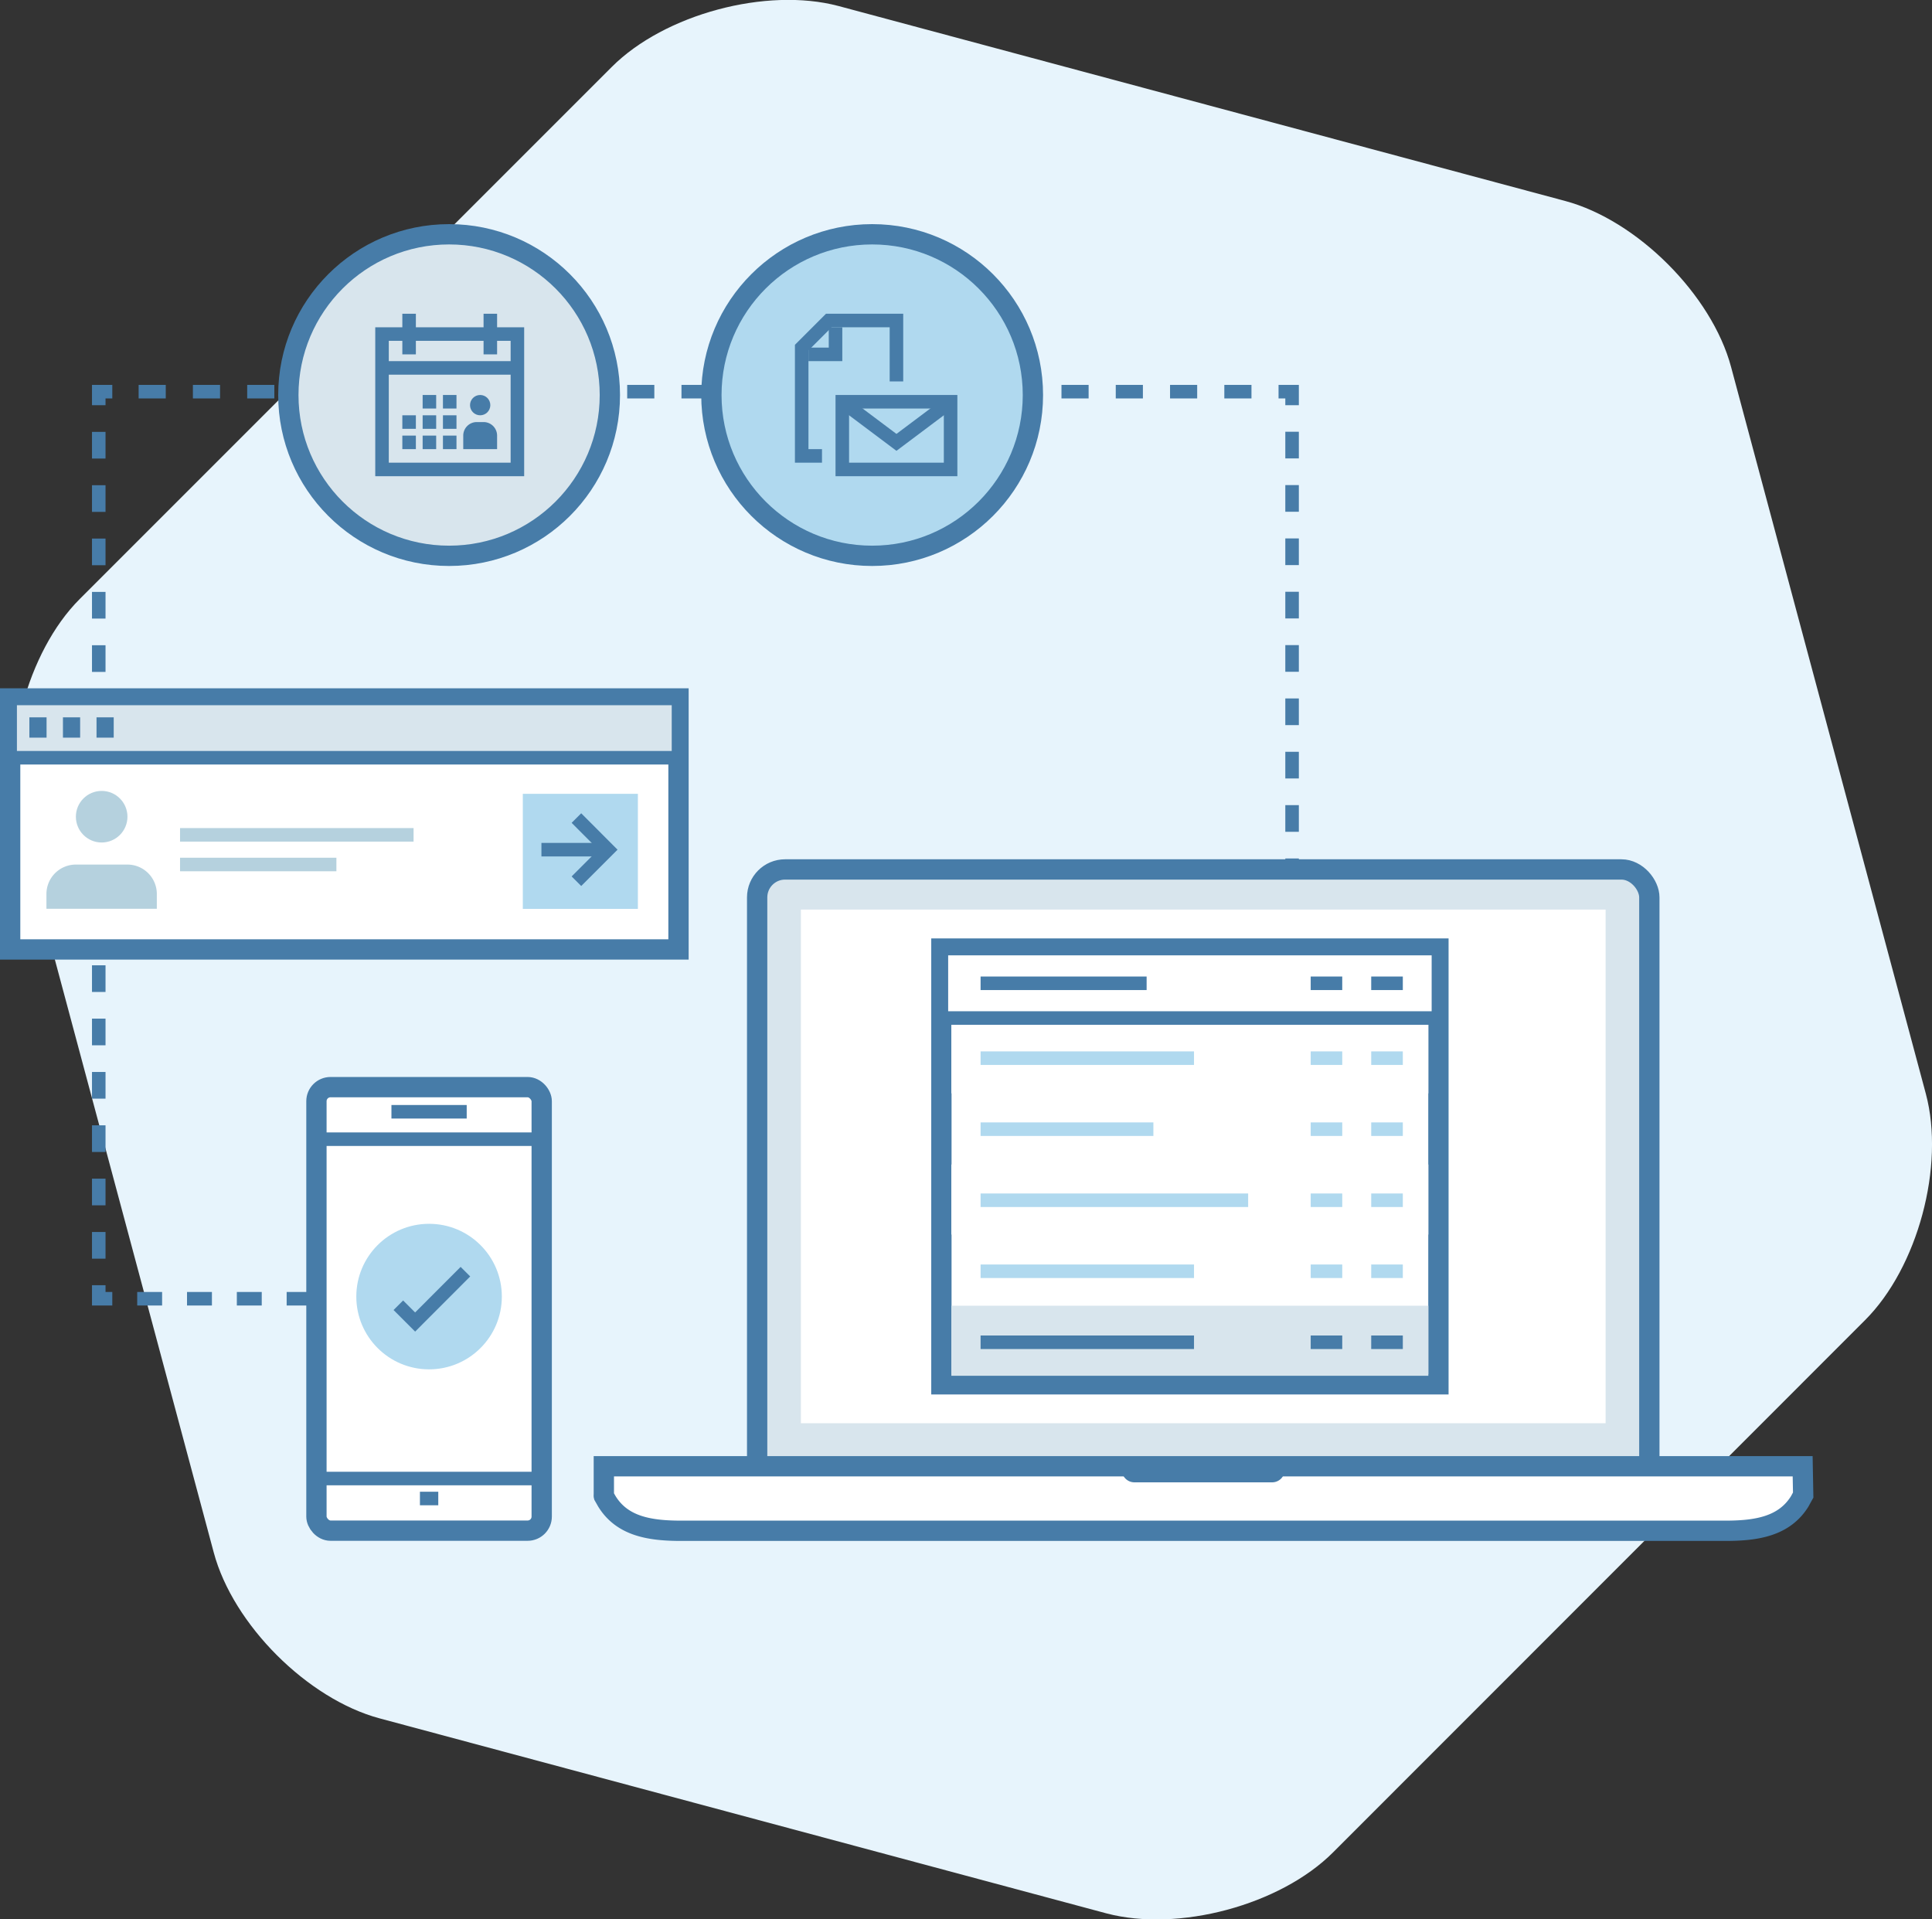 <svg xmlns="http://www.w3.org/2000/svg" viewBox="0 0 285.43 283.53"><rect x="0" y="0" width="285.43" height="283.53" fill="#333333" stroke="none"/><defs><style>.cls-1{fill:#e7f4fc;}.cls-15,.cls-18,.cls-19,.cls-2,.cls-3,.cls-4,.cls-5{fill:none;}.cls-10,.cls-11,.cls-15,.cls-16,.cls-19,.cls-2,.cls-3,.cls-4,.cls-5,.cls-6,.cls-8{stroke:#477ca8;}.cls-2,.cls-3,.cls-4,.cls-5{stroke-miterlimit:2;}.cls-11,.cls-13,.cls-15,.cls-16,.cls-18,.cls-19,.cls-2,.cls-3,.cls-4,.cls-5{stroke-width:2px;}.cls-3{stroke-dasharray:3.94 3.94;}.cls-4{stroke-dasharray:4.01 4.01;}.cls-5{stroke-dasharray:3.68 3.68;}.cls-11,.cls-13,.cls-17,.cls-6{fill:#d8e5ed;}.cls-10,.cls-6,.cls-8{stroke-width:3px;}.cls-16,.cls-7,.cls-8{fill:#fff;}.cls-9{fill:#477ca8;}.cls-10,.cls-14{fill:#b0d9ef;}.cls-12{fill:#b5d1de;}.cls-13{stroke:#b5d1de;}.cls-15{stroke-miterlimit:10;}.cls-18{stroke:#b0d9ef;}</style></defs><title>Asset 2</title><g id="Layer_2" data-name="Layer 2"><g id="Layer_4" data-name="Layer 4"><path class="cls-1" d="M196.93,273.66c-7.78,7.78-22.83,11.81-33.46,9L56.08,253.85C45.45,251,34.43,240,31.58,229.35L2.81,122C0,111.33,4,96.27,11.77,88.5L90.39,9.88c7.78-7.78,22.83-11.81,33.46-9L231.24,29.69c10.63,2.85,21.65,13.87,24.5,24.5l28.78,107.39c2.85,10.63-1.19,25.68-9,33.46Z"/><line class="cls-2" x1="190.89" y1="191.86" x2="190.89" y2="189.86"/><line class="cls-3" x1="190.89" y1="185.92" x2="190.89" y2="61.83"/><polyline class="cls-2" points="190.89 59.86 190.89 57.86 188.89 57.86"/><line class="cls-4" x1="184.89" y1="57.86" x2="18.59" y2="57.86"/><polyline class="cls-2" points="16.59 57.86 14.59 57.86 14.59 59.86"/><line class="cls-3" x1="14.59" y1="63.8" x2="14.59" y2="187.89"/><polyline class="cls-2" points="14.59 189.86 14.59 191.86 16.59 191.86"/><line class="cls-5" x1="20.27" y1="191.86" x2="62.6" y2="191.86"/><line class="cls-2" x1="64.44" y1="191.86" x2="66.44" y2="191.86"/><rect class="cls-6" x="111.86" y="128.44" width="131.81" height="92.81" rx="4.13" ry="4.13"/><rect class="cls-7" x="118.32" y="134.37" width="118.89" height="75.88"/><path class="cls-8" d="M266.32,221l.08-.14-.08-4.25H89.21v4.25a.26.26,0,0,0,0,.14l.45.79c2.27,3.69,6.33,4.35,11,4.35H254.89c4.65,0,8.71-.66,11-4.35Z"/><path class="cls-9" d="M165.74,216.58v.55a1.85,1.85,0,0,0,1.85,1.85h20.36a1.85,1.85,0,0,0,1.85-1.85v-.55Z"/><circle class="cls-10" cx="128.85" cy="58.36" r="23.75"/><circle class="cls-6" cx="66.35" cy="58.36" r="23.75"/><rect class="cls-8" x="1.5" y="103.18" width="98.74" height="37.08"/><rect class="cls-11" x="1.5" y="103.18" width="98.74" height="8.76"/><line class="cls-6" x1="4.34" y1="107.47" x2="6.88" y2="107.47"/><line class="cls-6" x1="9.3" y1="107.47" x2="11.84" y2="107.47"/><line class="cls-6" x1="14.26" y1="107.47" x2="16.8" y2="107.47"/><path class="cls-12" d="M23.17,134.25v-2.18a4.35,4.35,0,0,0-4.35-4.35H11.21a4.35,4.35,0,0,0-4.35,4.35v2.18Z"/><circle class="cls-12" cx="15.02" cy="120.65" r="3.81"/><line class="cls-13" x1="26.6" y1="123.33" x2="61.1" y2="123.33"/><line class="cls-13" x1="26.6" y1="127.71" x2="49.7" y2="127.71"/><rect class="cls-14" x="77.24" y="117.27" width="17" height="17"/><polyline class="cls-15" points="85.16 130.18 89.82 125.52 85.16 120.85"/><line class="cls-15" x1="88.99" y1="125.52" x2="79.99" y2="125.52"/><rect class="cls-8" x="46.75" y="160.6" width="33.28" height="65.52" rx="2.08" ry="2.08"/><line class="cls-16" x1="79.96" y1="218.42" x2="46.83" y2="218.42"/><line class="cls-16" x1="46.83" y1="168.29" x2="79.96" y2="168.29"/><line class="cls-11" x1="57.83" y1="164.24" x2="68.95" y2="164.24"/><line class="cls-11" x1="62.04" y1="221.37" x2="64.75" y2="221.37"/><rect class="cls-8" x="139.08" y="140.13" width="73.43" height="64.37"/><rect class="cls-7" x="140.55" y="151.17" width="70.47" height="10.35"/><rect class="cls-7" x="140.55" y="172.03" width="70.47" height="10.35"/><rect class="cls-17" x="140.55" y="192.89" width="70.47" height="10.35"/><rect class="cls-16" x="139.08" y="140.13" width="73.43" height="10.26"/><line class="cls-11" x1="144.87" y1="145.26" x2="169.4" y2="145.26"/><line class="cls-11" x1="193.64" y1="145.26" x2="198.3" y2="145.26"/><line class="cls-11" x1="202.58" y1="145.26" x2="207.25" y2="145.26"/><line class="cls-18" x1="144.87" y1="156.32" x2="176.4" y2="156.32"/><line class="cls-18" x1="193.64" y1="156.32" x2="198.3" y2="156.32"/><line class="cls-18" x1="202.58" y1="156.32" x2="207.25" y2="156.32"/><line class="cls-18" x1="144.87" y1="166.81" x2="170.4" y2="166.81"/><line class="cls-18" x1="193.64" y1="166.81" x2="198.3" y2="166.81"/><line class="cls-18" x1="202.58" y1="166.81" x2="207.25" y2="166.81"/><line class="cls-18" x1="144.87" y1="177.31" x2="184.4" y2="177.31"/><line class="cls-18" x1="193.64" y1="177.31" x2="198.3" y2="177.31"/><line class="cls-18" x1="202.58" y1="177.31" x2="207.25" y2="177.31"/><line class="cls-18" x1="144.87" y1="187.8" x2="176.4" y2="187.8"/><line class="cls-18" x1="193.64" y1="187.8" x2="198.3" y2="187.8"/><line class="cls-18" x1="202.58" y1="187.8" x2="207.25" y2="187.8"/><line class="cls-11" x1="144.87" y1="198.29" x2="176.4" y2="198.29"/><line class="cls-11" x1="193.64" y1="198.29" x2="198.3" y2="198.29"/><line class="cls-11" x1="202.58" y1="198.29" x2="207.25" y2="198.29"/><path class="cls-9" d="M71.44,62.35h-1a2,2,0,0,0-2,2v2h5v-2A2,2,0,0,0,71.44,62.35Z"/><path class="cls-9" d="M77.44,70.35h-22v-22h22Zm-20-2h18v-18h-18Z"/><rect class="cls-9" x="59.44" y="46.35" width="2" height="6"/><rect class="cls-9" x="71.44" y="46.35" width="2" height="6"/><rect class="cls-9" x="56.44" y="53.35" width="20" height="2"/><rect class="cls-9" x="59.44" y="61.35" width="2" height="2"/><rect class="cls-9" x="62.44" y="61.35" width="2" height="2"/><rect class="cls-9" x="65.44" y="61.35" width="2" height="2"/><rect class="cls-9" x="62.44" y="58.35" width="2" height="2"/><rect class="cls-9" x="65.44" y="58.35" width="2" height="2"/><rect class="cls-9" x="59.44" y="64.35" width="2" height="2"/><rect class="cls-9" x="62.44" y="64.35" width="2" height="2"/><rect class="cls-9" x="65.44" y="64.35" width="2" height="2"/><circle class="cls-9" cx="70.94" cy="59.85" r="1.5"/><polygon class="cls-9" points="121.44 68.35 117.44 68.35 117.44 50.94 122.03 46.35 133.44 46.35 133.44 56.35 131.44 56.35 131.44 48.35 122.86 48.35 119.44 51.77 119.44 66.35 121.44 66.35 121.44 68.35"/><polygon class="cls-9" points="124.44 53.35 119.44 53.35 119.44 51.35 122.44 51.35 122.44 48.35 124.44 48.35 124.44 53.35"/><path class="cls-9" d="M141.44,70.35h-18v-12h18Zm-16-2h14v-8h-14Z"/><polygon class="cls-9" points="132.44 66.6 123.84 60.15 125.04 58.55 132.44 64.1 139.84 58.55 141.04 60.15 132.44 66.6"/><circle class="cls-14" cx="63.39" cy="191.54" r="10.75"/><polyline class="cls-19" points="58.85 192.82 61.33 195.3 68.76 187.86"/></g></g></svg>